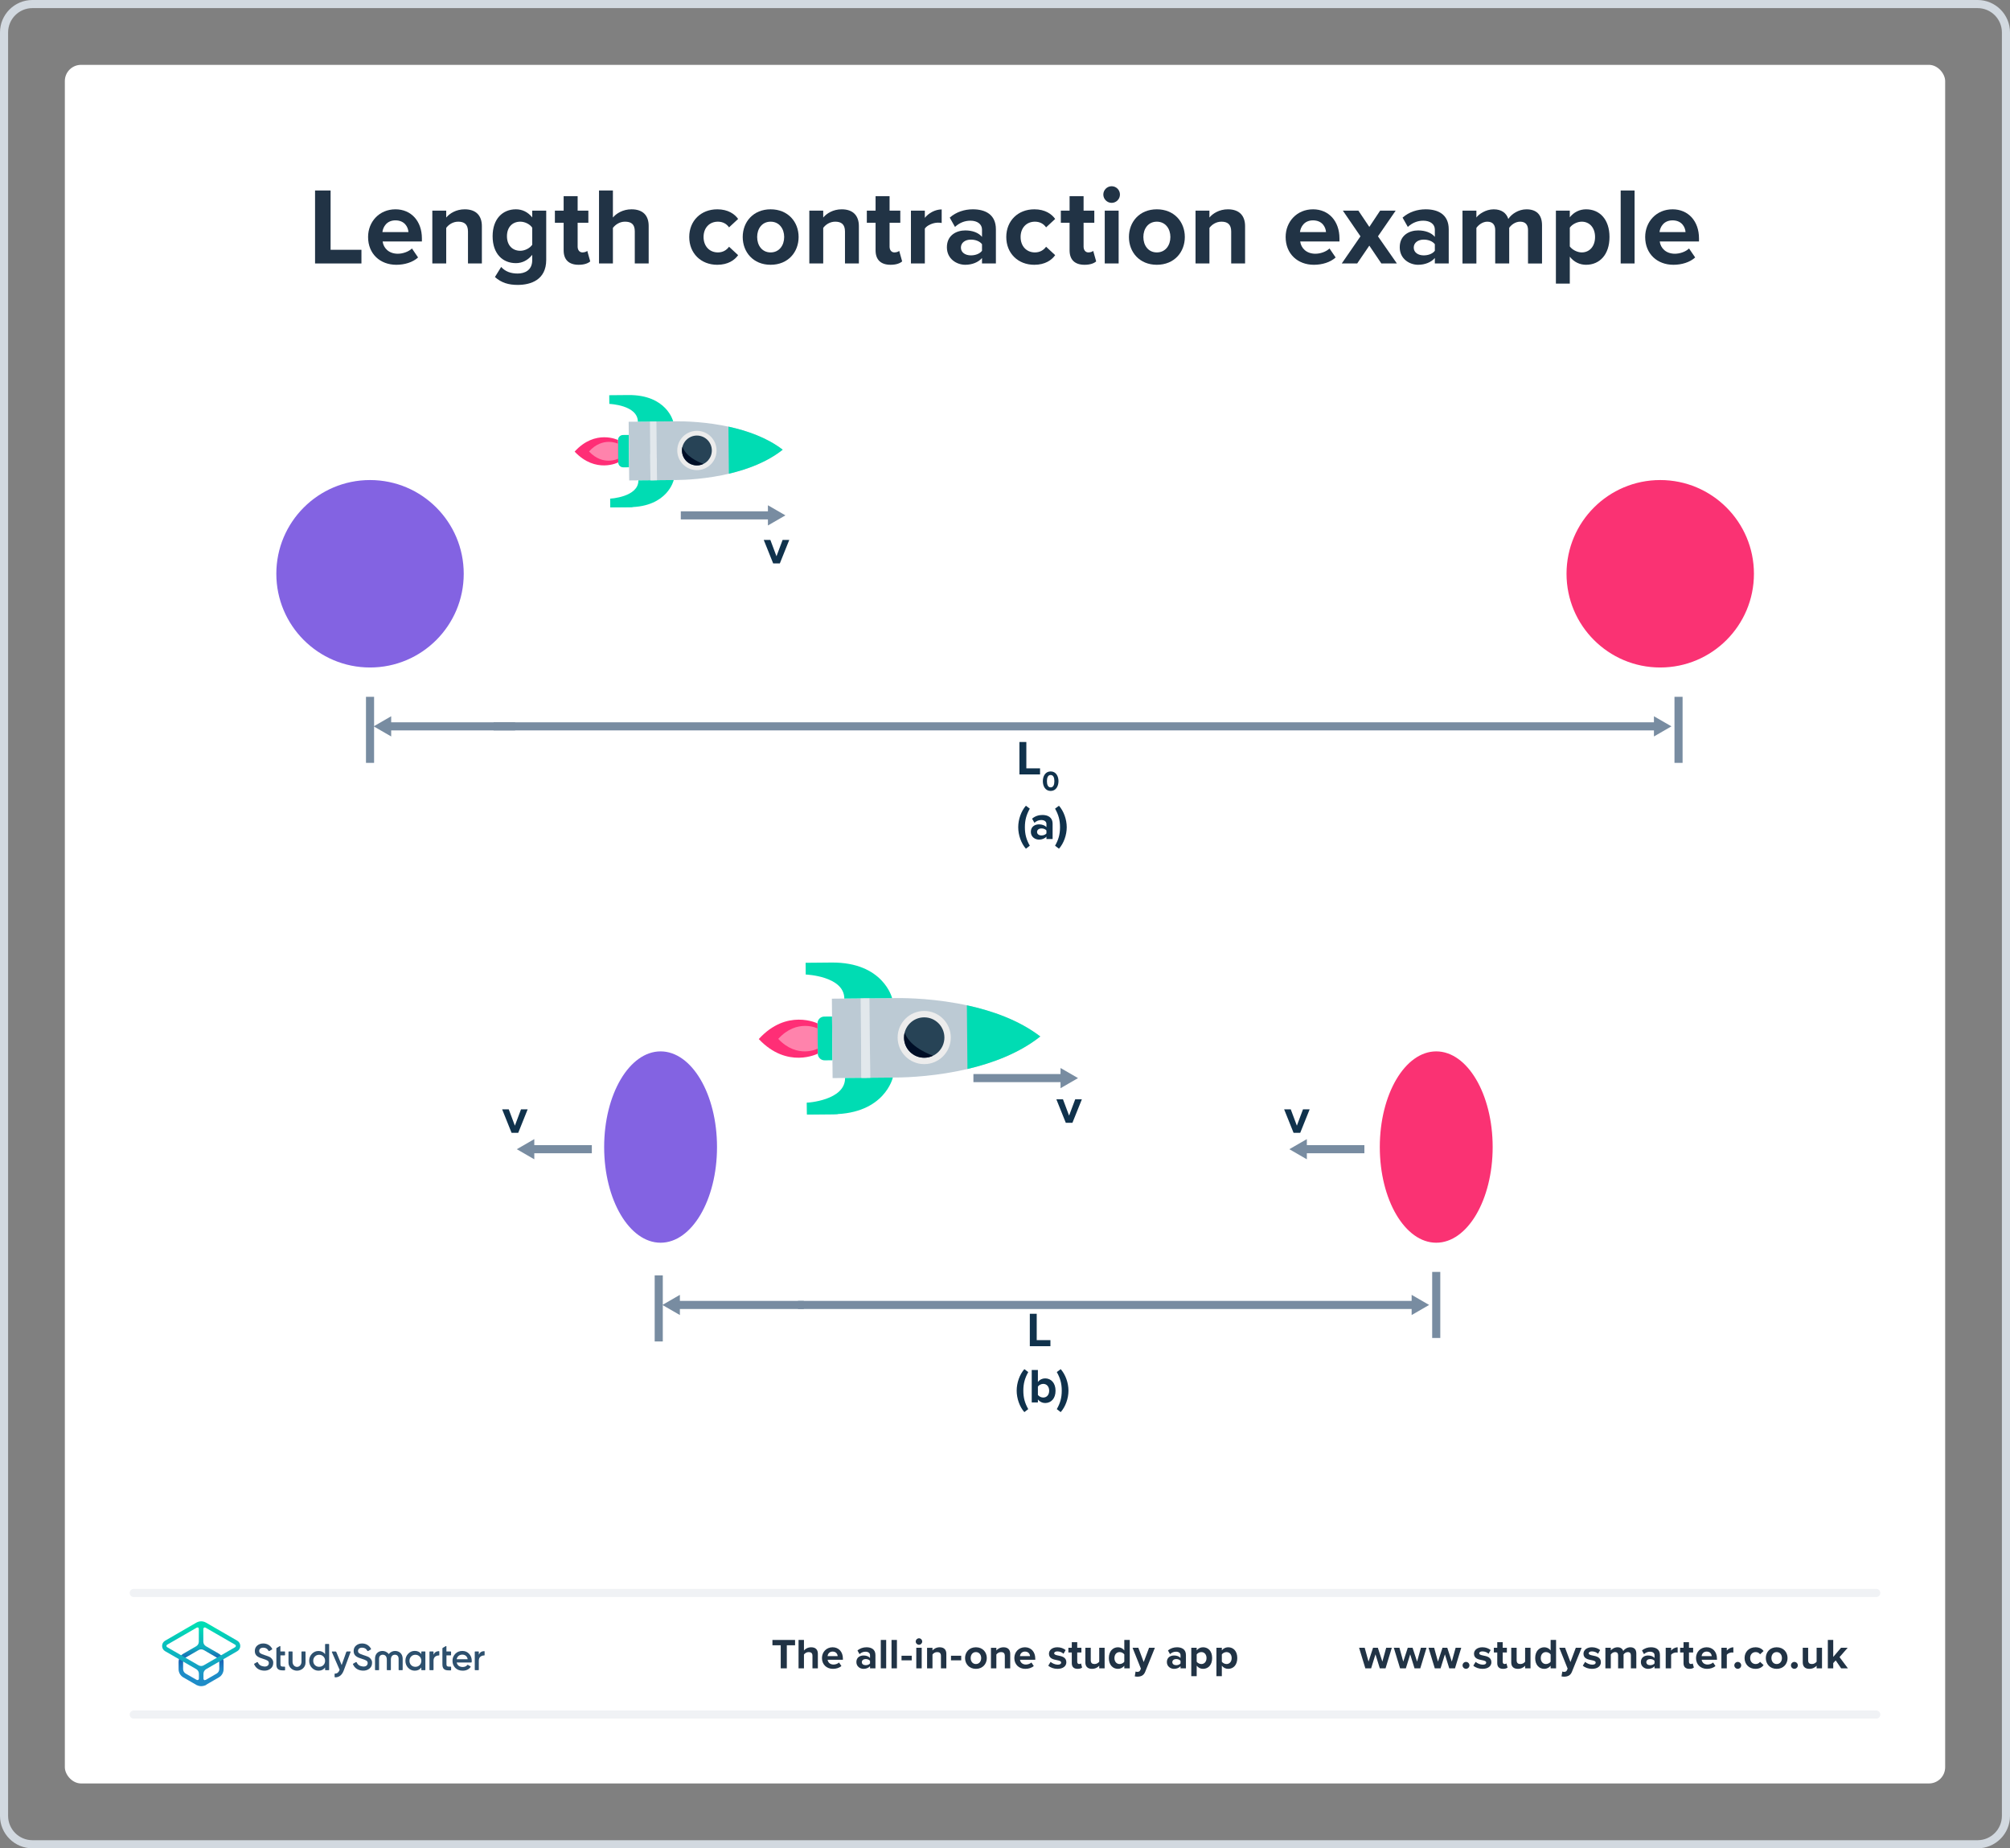 <?xml version="1.0" encoding="UTF-8"?><svg xmlns="http://www.w3.org/2000/svg" xmlns:xlink="http://www.w3.org/1999/xlink" viewBox="0 0 496 456"><rect x="0" y="0" width="496" height="456" fill="#808080" stroke="none"/><defs><style>.cls-1,.cls-2,.cls-3{fill:none;}.cls-4{fill:url(#linear-gradient);}.cls-5{fill:#fa3273;}.cls-6{fill:#00dcb3;}.cls-7{fill:#000e26;}.cls-8{fill:#e2e8ec;}.cls-9{fill:#fff;}.cls-10{fill:#ececec;}.cls-11{fill:#ff2e76;}.cls-12{fill:#ff83ac;}.cls-13{fill:#d2d9e0;}.cls-14{fill:#bccad4;}.cls-15{fill:#10324c;}.cls-16{fill:#213345;}.cls-17{fill:#2d506e;}.cls-18{fill:#788ca1;}.cls-19{fill:#8363e2;}.cls-20{fill:#274356;}.cls-2{stroke:#f0f2f5;stroke-linecap:round;}.cls-2,.cls-3{stroke-miterlimit:10;stroke-width:2px;}.cls-3{stroke:#788ca1;}.cls-21{fill:url(#linear-gradient-2);}</style><linearGradient id="linear-gradient" x1="49.625" y1="-7449.857" x2="49.625" y2="-7437.211" gradientTransform="translate(0 -7035.386) scale(1 -1)" gradientUnits="userSpaceOnUse"><stop offset="0" stop-color="#1e8cc8"/><stop offset=".153" stop-color="#1e8cc8"/><stop offset=".225" stop-color="#1d84c4"/><stop offset=".336" stop-color="#1b6ebb"/><stop offset=".4" stop-color="#195fb4"/><stop offset=".46" stop-color="#176fb6"/><stop offset=".576" stop-color="#1298bb"/><stop offset=".634" stop-color="#0fafbe"/><stop offset=".74" stop-color="#0cb7bc"/><stop offset=".903" stop-color="#05ccb8"/><stop offset="1" stop-color="#00dcb4"/></linearGradient><linearGradient id="linear-gradient-2" x1="49.647" y1="-7449.884" x2="49.647" y2="-7437.296" gradientTransform="translate(0 -7035.386) scale(1 -1)" gradientUnits="userSpaceOnUse"><stop offset="0" stop-color="#1e8cc8"/><stop offset=".624" stop-color="#0abebe"/><stop offset=".758" stop-color="#08c3bc"/><stop offset=".91" stop-color="#04d0b8"/><stop offset="1" stop-color="#00dcb4"/></linearGradient></defs><g id="Template"><rect class="cls-9" x="16" y="16" width="464" height="424" rx="4" ry="4"/><path class="cls-13" d="m488,2c3.308,0,6,2.692,6,6v440c0,3.308-2.692,6-6,6H8c-3.308,0-6-2.692-6-6V8c0-3.308,2.692-6,6-6h480m0-2H8C3.582,0,0,3.582,0,8v440c0,4.418,3.582,8,8,8h480c4.418,0,8-3.582,8-8V8c0-4.418-3.582-8-8-8h0Z"/></g><g id="Branding"><path class="cls-16" d="m340.491,411.598l-1.07-3.454-1.071,3.454h-1.428l-1.543-5.07h1.386l.944,3.412,1.113-3.412h1.187l1.112,3.412.945-3.412h1.386l-1.544,5.07h-1.417Z"/><path class="cls-16" d="m349.059,411.598l-1.07-3.454-1.071,3.454h-1.428l-1.543-5.07h1.386l.945,3.412,1.112-3.412h1.187l1.112,3.412.945-3.412h1.386l-1.543,5.07h-1.418Z"/><path class="cls-16" d="m357.625,411.598l-1.07-3.454-1.071,3.454h-1.428l-1.543-5.07h1.386l.945,3.412,1.112-3.412h1.187l1.112,3.412.945-3.412h1.386l-1.543,5.07h-1.418Z"/><path class="cls-16" d="m361.76,410.013c.462,0,.851.388.851.851,0,.461-.389.85-.851.85s-.851-.389-.851-.85c0-.463.389-.851.851-.851Z"/><path class="cls-16" d="m364.142,410.002c.367.347,1.123.693,1.753.693.578,0,.851-.2.851-.515,0-.357-.44-.483-1.019-.599-.871-.168-1.994-.378-1.994-1.585,0-.851.745-1.596,2.078-1.596.861,0,1.543.294,2.037.692l-.525.914c-.305-.326-.882-.588-1.501-.588-.483,0-.798.178-.798.472,0,.315.398.431.966.546.871.168,2.036.399,2.036,1.659,0,.935-.787,1.627-2.193,1.627-.882,0-1.732-.294-2.268-.787l.577-.935Z"/><path class="cls-16" d="m369.473,410.338v-2.646h-.84v-1.165h.84v-1.386h1.344v1.386h1.029v1.165h-1.029v2.288c0,.315.168.557.462.557.199,0,.389-.073.462-.146l.283,1.008c-.199.178-.557.325-1.112.325-.935,0-1.438-.483-1.438-1.386Z"/><path class="cls-16" d="m376.348,411.598v-.641c-.347.389-.955.767-1.785.767-1.112,0-1.638-.608-1.638-1.596v-3.601h1.333v3.076c0,.703.368.934.935.934.515,0,.924-.283,1.155-.577v-3.433h1.333v5.07h-1.333Z"/><path class="cls-16" d="m382.643,411.598v-.641c-.398.494-.955.767-1.565.767-1.28,0-2.246-.966-2.246-2.656,0-1.658.955-2.666,2.246-2.666.599,0,1.166.263,1.565.776v-2.582h1.344v7.002h-1.344Zm0-3.433c-.231-.336-.703-.577-1.154-.577-.756,0-1.281.598-1.281,1.48,0,.872.525,1.47,1.281,1.47.451,0,.924-.241,1.154-.577v-1.795Z"/><path class="cls-16" d="m385.527,412.385c.115.053.294.084.42.084.346,0,.577-.094.703-.367l.19-.431-2.059-5.144h1.428l1.323,3.527,1.323-3.527h1.438l-2.383,5.899c-.378.956-1.05,1.208-1.921,1.228-.157,0-.493-.031-.661-.073l.199-1.197Z"/><path class="cls-16" d="m391.16,410.002c.367.347,1.123.693,1.753.693.577,0,.851-.2.851-.515,0-.357-.441-.483-1.019-.599-.871-.168-1.994-.378-1.994-1.585,0-.851.745-1.596,2.078-1.596.861,0,1.544.294,2.037.692l-.525.914c-.304-.326-.882-.588-1.501-.588-.482,0-.798.178-.798.472,0,.315.399.431.966.546.871.168,2.037.399,2.037,1.659,0,.935-.788,1.627-2.194,1.627-.882,0-1.732-.294-2.268-.787l.577-.935Z"/><path class="cls-16" d="m402.445,411.598v-3.202c0-.472-.209-.808-.756-.808-.472,0-.86.315-1.049.588v3.422h-1.344v-3.202c0-.472-.211-.808-.756-.808-.463,0-.851.315-1.051.598v3.412h-1.333v-5.07h1.333v.661c.211-.305.883-.787,1.659-.787.745,0,1.218.347,1.407.924.293-.462.965-.924,1.742-.924.935,0,1.49.493,1.49,1.532v3.664h-1.344Z"/><path class="cls-16" d="m408.281,411.598v-.525c-.347.41-.945.651-1.606.651-.809,0-1.764-.546-1.764-1.68,0-1.187.955-1.616,1.764-1.616.672,0,1.27.209,1.606.619v-.703c0-.515-.441-.851-1.113-.851-.546,0-1.05.199-1.48.599l-.504-.893c.62-.546,1.418-.798,2.216-.798,1.154,0,2.215.462,2.215,1.921v3.275h-1.333Zm0-1.848c-.221-.294-.641-.441-1.071-.441-.524,0-.955.284-.955.767,0,.473.431.745.955.745.431,0,.851-.146,1.071-.44v-.63Z"/><path class="cls-16" d="m411.04,411.598v-5.07h1.333v.692c.357-.451.987-.808,1.617-.808v1.301c-.095-.021-.221-.031-.367-.031-.441,0-1.029.242-1.25.567v3.349h-1.333Z"/><path class="cls-16" d="m415.438,410.338v-2.646h-.84v-1.165h.84v-1.386h1.344v1.386h1.028v1.165h-1.028v2.288c0,.315.168.557.462.557.199,0,.389-.073.462-.146l.283,1.008c-.199.178-.556.325-1.112.325-.935,0-1.438-.483-1.438-1.386Z"/><path class="cls-16" d="m421.143,406.401c1.512,0,2.541,1.134,2.541,2.792v.294h-3.769c.084.641.599,1.176,1.459,1.176.473,0,1.028-.189,1.355-.504l.588.861c-.515.472-1.302.703-2.09.703-1.543,0-2.708-1.039-2.708-2.667,0-1.469,1.081-2.655,2.624-2.655Zm-1.249,2.184h2.499c-.031-.483-.367-1.124-1.25-1.124-.829,0-1.185.62-1.249,1.124Z"/><path class="cls-16" d="m424.784,411.598v-5.07h1.333v.692c.357-.451.987-.808,1.617-.808v1.301c-.095-.021-.221-.031-.367-.031-.441,0-1.029.242-1.25.567v3.349h-1.333Z"/><path class="cls-16" d="m428.821,410.013c.462,0,.851.388.851.851,0,.461-.389.85-.851.85s-.851-.389-.851-.85c0-.463.389-.851.851-.851Z"/><path class="cls-16" d="m433.19,406.401c1.039,0,1.669.451,2.005.924l-.871.808c-.241-.346-.609-.545-1.07-.545-.809,0-1.376.588-1.376,1.469,0,.883.567,1.48,1.376,1.48.461,0,.829-.21,1.07-.546l.871.809c-.336.473-.966.924-2.005.924-1.565,0-2.688-1.103-2.688-2.667,0-1.553,1.123-2.655,2.688-2.655Z"/><path class="cls-16" d="m435.743,409.057c0-1.438,1.008-2.655,2.677-2.655,1.68,0,2.688,1.218,2.688,2.655,0,1.449-1.008,2.667-2.688,2.667-1.669,0-2.677-1.218-2.677-2.667Zm3.978,0c0-.787-.472-1.469-1.302-1.469-.829,0-1.291.682-1.291,1.469,0,.799.462,1.48,1.291,1.48.83,0,1.302-.682,1.302-1.48Z"/><path class="cls-16" d="m442.794,410.013c.462,0,.851.388.851.851,0,.461-.389.85-.851.85s-.851-.389-.851-.85c0-.463.389-.851.851-.851Z"/><path class="cls-16" d="m448.28,411.598v-.641c-.347.389-.956.767-1.785.767-1.112,0-1.638-.608-1.638-1.596v-3.601h1.334v3.076c0,.703.367.934.934.934.515,0,.924-.283,1.155-.577v-3.433h1.333v5.07h-1.333Z"/><path class="cls-16" d="m454.333,411.598l-1.344-1.953-.608.651v1.302h-1.334v-7.002h1.334v4.189l1.921-2.257h1.638l-2.006,2.299,2.068,2.772h-1.669Z"/><line class="cls-2" x1="33" y1="423" x2="463" y2="423"/><line class="cls-2" x1="33" y1="393" x2="463" y2="393"/><path class="cls-16" d="m192.657,411.598v-5.689h-2.047v-1.312h5.585v1.312h-2.037v5.689h-1.501Z"/><path class="cls-16" d="m200.488,411.598v-3.086c0-.704-.368-.924-.945-.924-.515,0-.924.293-1.154.598v3.412h-1.334v-7.002h1.334v2.593c.325-.389.955-.787,1.784-.787,1.112,0,1.648.608,1.648,1.596v3.601h-1.333Z"/><path class="cls-16" d="m205.459,406.401c1.512,0,2.54,1.134,2.54,2.792v.294h-3.769c.084.641.598,1.176,1.459,1.176.473,0,1.029-.189,1.355-.504l.588.861c-.515.472-1.302.703-2.089.703-1.544,0-2.709-1.039-2.709-2.667,0-1.469,1.081-2.655,2.625-2.655Zm-1.25,2.184h2.499c-.032-.483-.368-1.124-1.249-1.124-.83,0-1.187.62-1.25,1.124Z"/><path class="cls-16" d="m214.694,411.598v-.525c-.347.41-.945.651-1.606.651-.809,0-1.764-.546-1.764-1.68,0-1.187.955-1.616,1.764-1.616.672,0,1.27.209,1.606.619v-.703c0-.515-.441-.851-1.113-.851-.546,0-1.05.199-1.48.599l-.504-.893c.619-.546,1.417-.798,2.215-.798,1.154,0,2.215.462,2.215,1.921v3.275h-1.333Zm0-1.848c-.221-.294-.641-.441-1.071-.441-.524,0-.955.284-.955.767,0,.473.431.745.955.745.431,0,.851-.146,1.071-.44v-.63Z"/><path class="cls-16" d="m217.349,411.598v-7.002h1.333v7.002h-1.333Z"/><path class="cls-16" d="m219.998,411.598v-7.002h1.334v7.002h-1.334Z"/><path class="cls-16" d="m222.467,409.624v-1.134h2.519v1.134h-2.519Z"/><path class="cls-16" d="m225.973,404.984c0-.441.368-.799.799-.799.44,0,.797.357.797.799,0,.44-.356.797-.797.797-.431,0-.799-.356-.799-.797Zm.137,6.613v-5.07h1.334v5.07h-1.334Z"/><path class="cls-16" d="m232.193,411.598v-3.065c0-.703-.367-.944-.935-.944-.524,0-.935.293-1.155.598v3.412h-1.333v-5.07h1.333v.661c.326-.389.945-.787,1.774-.787,1.113,0,1.648.63,1.648,1.616v3.58h-1.333Z"/><path class="cls-16" d="m234.674,409.624v-1.134h2.519v1.134h-2.519Z"/><path class="cls-16" d="m238.144,409.057c0-1.438,1.008-2.655,2.677-2.655,1.68,0,2.688,1.218,2.688,2.655,0,1.449-1.008,2.667-2.688,2.667-1.669,0-2.677-1.218-2.677-2.667Zm3.978,0c0-.787-.473-1.469-1.302-1.469s-1.291.682-1.291,1.469c0,.799.462,1.48,1.291,1.48s1.302-.682,1.302-1.48Z"/><path class="cls-16" d="m247.956,411.598v-3.065c0-.703-.368-.944-.935-.944-.525,0-.935.293-1.154.598v3.412h-1.334v-5.07h1.334v.661c.325-.389.944-.787,1.773-.787,1.113,0,1.648.63,1.648,1.616v3.58h-1.333Z"/><path class="cls-16" d="m252.928,406.401c1.512,0,2.54,1.134,2.54,2.792v.294h-3.769c.084.641.598,1.176,1.459,1.176.473,0,1.029-.189,1.355-.504l.588.861c-.515.472-1.302.703-2.089.703-1.544,0-2.709-1.039-2.709-2.667,0-1.469,1.081-2.655,2.625-2.655Zm-1.25,2.184h2.499c-.032-.483-.368-1.124-1.249-1.124-.83,0-1.187.62-1.25,1.124Z"/><path class="cls-16" d="m259.255,410.002c.367.347,1.123.693,1.753.693.578,0,.851-.2.851-.515,0-.357-.44-.483-1.019-.599-.871-.168-1.994-.378-1.994-1.585,0-.851.745-1.596,2.078-1.596.861,0,1.543.294,2.037.692l-.525.914c-.305-.326-.882-.588-1.501-.588-.483,0-.798.178-.798.472,0,.315.398.431.966.546.871.168,2.036.399,2.036,1.659,0,.935-.787,1.627-2.193,1.627-.882,0-1.732-.294-2.268-.787l.577-.935Z"/><path class="cls-16" d="m264.481,410.338v-2.646h-.84v-1.165h.84v-1.386h1.344v1.386h1.028v1.165h-1.028v2.288c0,.315.168.557.462.557.199,0,.389-.073.462-.146l.283,1.008c-.199.178-.556.325-1.112.325-.935,0-1.438-.483-1.438-1.386Z"/><path class="cls-16" d="m271.252,411.598v-.641c-.347.389-.955.767-1.785.767-1.112,0-1.638-.608-1.638-1.596v-3.601h1.333v3.076c0,.703.368.934.935.934.515,0,.924-.283,1.155-.577v-3.433h1.333v5.07h-1.333Z"/><path class="cls-16" d="m277.44,411.598v-.641c-.398.494-.955.767-1.563.767-1.281,0-2.247-.966-2.247-2.656,0-1.658.955-2.666,2.247-2.666.598,0,1.165.263,1.563.776v-2.582h1.344v7.002h-1.344Zm0-3.433c-.231-.336-.703-.577-1.154-.577-.756,0-1.281.598-1.281,1.48,0,.872.525,1.47,1.281,1.47.451,0,.924-.241,1.154-.577v-1.795Z"/><path class="cls-16" d="m280.222,412.385c.115.053.294.084.42.084.347,0,.577-.094.703-.367l.189-.431-2.057-5.144h1.428l1.322,3.527,1.322-3.527h1.438l-2.383,5.899c-.378.956-1.05,1.208-1.921,1.228-.158,0-.494-.031-.662-.073l.2-1.197Z"/><path class="cls-16" d="m291.315,411.598v-.525c-.347.41-.945.651-1.606.651-.809,0-1.764-.546-1.764-1.68,0-1.187.955-1.616,1.764-1.616.672,0,1.27.209,1.606.619v-.703c0-.515-.441-.851-1.113-.851-.546,0-1.05.199-1.48.599l-.504-.893c.619-.546,1.417-.798,2.215-.798,1.154,0,2.215.462,2.215,1.921v3.275h-1.333Zm0-1.848c-.221-.294-.641-.441-1.071-.441-.524,0-.955.284-.955.767,0,.473.431.745.955.745.431,0,.851-.146,1.071-.44v-.63Z"/><path class="cls-16" d="m295.303,413.529h-1.334v-7.002h1.334v.641c.388-.494.944-.767,1.563-.767,1.302,0,2.247.966,2.247,2.655,0,1.69-.945,2.667-2.247,2.667-.599,0-1.154-.252-1.563-.776v2.582Zm1.144-5.941c-.431,0-.924.252-1.144.577v1.795c.22.315.713.577,1.144.577.767,0,1.281-.598,1.281-1.48,0-.871-.515-1.469-1.281-1.469Z"/><path class="cls-16" d="m301.508,413.529h-1.334v-7.002h1.334v.641c.388-.494.944-.767,1.563-.767,1.302,0,2.247.966,2.247,2.655,0,1.69-.945,2.667-2.247,2.667-.599,0-1.154-.252-1.563-.776v2.582Zm1.144-5.941c-.431,0-.924.252-1.144.577v1.795c.22.315.713.577,1.144.577.767,0,1.281-.598,1.281-1.48,0-.871-.515-1.469-1.281-1.469Z"/><rect class="cls-1" x="16" y="352" width="464" height="88"/><path class="cls-17" d="m62.758,410.457l.675-.394c.068-.045.169-.011.202.068.27.63.765.922,1.507,1.012.81.09,1.203-.337,1.203-.855,0-.27-.112-.461-.326-.596-.214-.135-.596-.292-1.147-.461-.618-.18-.922-.304-1.361-.596-.416-.292-.63-.72-.63-1.304,0-.573.202-1.023.607-1.361.405-.337.899-.506,1.473-.506.99,0,1.765.495,2.204,1.304.034.068.011.146-.056.18l-.652.382c-.068.034-.157.011-.191-.056-.27-.517-.708-.776-1.293-.776-.618,0-1.012.315-1.012.81,0,.483.315.697,1.304,1.012.247.079.427.135.54.18.124.034.281.101.483.18.214.079.371.18.472.259.337.27.708.708.663,1.327,0,.585-.214,1.057-.641,1.394-.416.337-.967.54-1.653.506-1.203-.056-2.001-.63-2.406-1.552-.056-.045-.022-.124.034-.157Z"/><path class="cls-17" d="m80.332,405.588h.776c.068,0,.112.045.112.112v6.24c0,.068-.045.112-.112.112h-.776c-.068,0-.112-.045-.112-.112v-.551c-.382.528-.911.787-1.619.787-.641,0-1.169-.236-1.63-.697-.45-.472-.675-1.057-.675-1.732,0-.686.225-1.259.675-1.732s.99-.697,1.63-.697c.697,0,1.237.259,1.619.776v-2.395c0-.068.056-.112.112-.112Zm-1.574,5.633c.416,0,.765-.135,1.046-.416s.416-.641.416-1.068-.135-.776-.416-1.057-.63-.427-1.046-.427-.765.135-1.046.427c-.281.281-.416.63-.416,1.057s.135.776.416,1.068c.281.281.63.416,1.046.416Z"/><path class="cls-17" d="m85.65,407.432h.787c.068,0,.101.068.079.124l-1.687,4.554c-.427,1.147-1.136,1.72-2.125,1.709-.068,0-.135-.068-.135-.135v-.686c0-.056.045-.112.112-.112.562,0,.888-.304,1.124-.911l-.596-1.372-1.315-3.036c-.022-.056.022-.124.079-.124h.821c.079,0,.157.045.191.124l1.327,3.227,1.136-3.216c.034-.09.112-.146.202-.146Z"/><path class="cls-17" d="m73.293,412.177c-1.068,0-2.103-.787-2.103-1.979v-2.654c0-.068.045-.112.112-.112h.776c.068,0,.112.045.112.112v2.44c0,.697.472,1.259,1.102,1.259s1.102-.562,1.102-1.259v-2.44c0-.068.045-.112.112-.112h.776c.068,0,.112.045.112.112v2.654c0,1.181-1.034,1.979-2.103,1.979Z"/><path class="cls-17" d="m70.336,408.287v-.742c0-.068-.045-.112-.112-.112h-1.034v-1.248c0-.068-.079-.112-.135-.079l-.776.45c-.056.034-.079.09-.079.146v3.913c0,1.034.439,1.484,1.529,1.484h.506c.068,0,.112-.045.112-.112v-.697c0-.068-.045-.112-.112-.112h-.349c-.461,0-.686-.101-.686-.562v-2.215h1.034c.045,0,.101-.056.101-.112Z"/><path class="cls-17" d="m87.145,410.457l.675-.394c.068-.045.169-.011.202.068.27.63.765.922,1.507,1.012.81.09,1.203-.337,1.203-.855,0-.27-.112-.461-.326-.596-.214-.135-.596-.292-1.147-.461-.618-.18-.922-.304-1.361-.596-.416-.292-.63-.72-.63-1.304,0-.573.202-1.023.607-1.361s.899-.506,1.473-.506c.99,0,1.765.495,2.204,1.304.034.068.011.146-.056.18l-.652.382c-.068.034-.157.011-.191-.056-.27-.517-.708-.776-1.293-.776-.618,0-1.012.315-1.012.81,0,.483.315.697,1.304,1.012.247.079.427.135.54.18.124.034.281.101.483.18.214.079.371.18.472.259.337.27.708.708.663,1.327,0,.585-.214,1.057-.641,1.394-.416.337-.967.54-1.653.506-1.203-.056-2.001-.63-2.406-1.552-.045-.045-.022-.124.034-.157Z"/><path class="cls-17" d="m111.308,408.287v-.742c0-.068-.045-.112-.112-.112h-1.034v-1.248c0-.068-.079-.112-.135-.079l-.776.45c-.056.034-.079.09-.079.146v3.913c0,1.034.439,1.484,1.529,1.484h.506c.068,0,.112-.045.112-.112v-.697c0-.068-.045-.112-.112-.112h-.349c-.461,0-.686-.101-.686-.562v-2.215h1.034c.045,0,.101-.056.101-.112Z"/><path class="cls-17" d="m97.501,407.308c-.551,0-1.124.214-1.563.776-.439-.562-1.012-.776-1.563-.776-1.057,0-1.833.731-1.833,1.878v2.755c0,.068.045.112.112.112h.776c.068,0,.112-.045.112-.112v-2.687c0-.641.337-1.012.899-1.012.618,0,1.012.405,1.012,1.226v2.474c0,.068.045.112.112.112h.776c.068,0,.112-.045.112-.112v-2.474c0-.81.394-1.226,1.012-1.226.551,0,.899.371.899,1.012v2.687c0,.068.045.112.112.112h.776c.068,0,.112-.045.112-.112v-2.755c-.022-1.147-.798-1.878-1.867-1.878Z"/><path class="cls-17" d="m104.079,407.432h.776c.068,0,.112.045.112.112v4.396c0,.068-.045.112-.112.112h-.776c-.068,0-.112-.045-.112-.112v-.551c-.382.528-.911.787-1.619.787-.641,0-1.169-.236-1.63-.708-.45-.472-.675-1.057-.675-1.732,0-.686.225-1.259.675-1.732.45-.472.99-.708,1.63-.708.708,0,1.237.259,1.619.776v-.54c0-.045.056-.101.112-.101Zm-1.574,3.789c.416,0,.765-.135,1.046-.416s.416-.641.416-1.068-.135-.776-.416-1.057-.63-.427-1.046-.427-.765.135-1.046.427c-.281.281-.416.63-.416,1.057s.135.776.416,1.068c.281.281.63.416,1.046.416Z"/><path class="cls-17" d="m106.991,408.208c.236-.54.675-.832,1.304-.855.068,0,.112.045.112.112v.843c0,.068-.045.112-.112.112-.337,0-.63.09-.888.281-.281.202-.427.551-.427,1.012v2.226c0,.068-.045.112-.112.112h-.776c-.068,0-.112-.045-.112-.112v-4.396c0-.068.045-.112.112-.112h.776c.068,0,.112.045.112.112v.663h.011Z"/><path class="cls-17" d="m118.167,408.208c.236-.54.675-.832,1.304-.855.068,0,.112.045.112.112v.843c0,.068-.045.112-.112.112-.337,0-.63.09-.888.281-.281.202-.427.551-.427,1.012v2.226c0,.068-.045.112-.112.112h-.776c-.068,0-.112-.045-.112-.112v-4.396c0-.068.045-.112.112-.112h.776c.068,0,.112.045.112.112v.663h.011Z"/><path class="cls-17" d="m112.703,410.176c.146.708.708,1.091,1.484,1.091.495,0,.866-.169,1.136-.495.034-.045.101-.056.146-.034l.63.371c.056.034.079.112.034.157-.45.607-1.102.911-1.956.911-.753,0-1.361-.236-1.821-.686-.461-.461-.697-1.046-.697-1.743s.236-1.271.686-1.732c.45-.472,1.046-.708,1.754-.708.675,0,1.226.236,1.664.708.439.472.652,1.057.652,1.732,0,.079-.011.191-.022.315-.011.056-.056.101-.112.101h-3.575v.011Zm2.71-.821c-.135-.753-.663-1.136-1.327-1.136-.742,0-1.259.439-1.394,1.136h2.721Z"/><path class="cls-4" d="m50.209,415.112l.517-.641,2.732-1.574c.405-.236.652-.663.652-1.136v-1.709c0-.112-.011-.236-.045-.349l-.337-.573c-.079-.079-.18-.157-.281-.214l-3.148-1.821c-.202-.112-.427-.18-.652-.18s-.461.056-.652.18l-3.148,1.821c-.101.056-.191.135-.281.214l-.337.573c-.034.112-.045.225-.045.349v1.709c0,.472.247.899.652,1.136l2.732,1.574.461.708-.54.528-3.238-1.867c-.731-.416-1.181-1.203-1.181-2.046v-1.765c0-.281.056-.562.146-.832v-.011l.371-.652.011-.011c.18-.225.394-.405.641-.54l3.171-1.833c.405-.236.652-.663.652-1.136v-3.182l.528-.618.585.618v3.171c0,.472.247.899.652,1.136l3.171,1.833c.247.146.461.326.641.54l.011.011.371.652.011.022c.101.27.146.551.146.832v1.765c0,.843-.45,1.63-1.181,2.046l-3.238,1.867-.551-.596Z"/><path class="cls-21" d="m49.647,416c-.416,0-.821-.112-1.181-.315l-.034-.022.045-1.259.079.045c.056.034.112.045.18.045.169,0,.349-.135.349-.349v-1.214c0-.472-.247-.899-.652-1.136l-7.691-4.43c-.461-.27-.742-.753-.742-1.293s.281-1.023.742-1.293l7.724-4.464c.36-.202.765-.315,1.181-.315s.821.112,1.181.315l7.724,4.464c.461.27.742.753.742,1.293s-.281,1.023-.742,1.293l-7.691,4.441c-.405.236-.652.663-.652,1.136v1.214c0,.101.034.191.101.259.068.068.157.101.247.101.056,0,.124-.011.18-.045l.079-.045.045,1.259-.034.022c-.36.18-.765.292-1.181.292Zm-.911-14.493c-.056,0-.124.011-.18.045l-7.309,4.216c-.112.068-.18.18-.18.304s.068.236.18.304l7.736,4.464c.202.112.427.18.652.18s.461-.056.652-.18l7.736-4.464c.112-.068.18-.18.18-.304s-.068-.236-.18-.304l-7.309-4.216c-.056-.034-.112-.045-.18-.045-.169,0-.349.135-.349.349v.056h-1.113v-.056c.022-.214-.169-.349-.337-.349Z"/></g><g id="Heading"><path class="cls-16" d="m77.746,65v-18.004h3.833v14.63h7.612v3.374h-11.445Z"/><path class="cls-16" d="m97.579,51.639c3.887,0,6.532,2.915,6.532,7.18v.756h-9.69c.216,1.647,1.539,3.023,3.752,3.023,1.214,0,2.645-.486,3.482-1.296l1.512,2.214c-1.323,1.215-3.347,1.809-5.372,1.809-3.968,0-6.964-2.672-6.964-6.856,0-3.778,2.78-6.829,6.748-6.829Zm-3.212,5.614h6.424c-.081-1.241-.945-2.888-3.212-2.888-2.132,0-3.05,1.592-3.212,2.888Z"/><path class="cls-16" d="m115.482,65v-7.882c0-1.809-.944-2.429-2.402-2.429-1.35,0-2.402.755-2.969,1.538v8.773h-3.428v-13.037h3.428v1.7c.837-.999,2.43-2.024,4.562-2.024,2.861,0,4.238,1.619,4.238,4.156v9.205h-3.428Z"/><path class="cls-16" d="m123.668,65.863c1.053,1.161,2.429,1.62,4.076,1.62s3.59-.73,3.59-3.293v-1.323c-1.026,1.296-2.43,2.052-4.022,2.052-3.266,0-5.75-2.294-5.75-6.64,0-4.266,2.457-6.641,5.75-6.641,1.565,0,2.969.675,4.022,1.998v-1.674h3.455v12.146c0,4.967-3.833,6.182-7.045,6.182-2.24,0-3.995-.514-5.614-1.943l1.539-2.484Zm7.666-9.69c-.567-.864-1.809-1.484-2.942-1.484-1.943,0-3.293,1.35-3.293,3.59s1.35,3.59,3.293,3.59c1.134,0,2.376-.648,2.942-1.484v-4.211Z"/><path class="cls-16" d="m139.088,61.761v-6.802h-2.16v-2.996h2.16v-3.563h3.455v3.563h2.645v2.996h-2.645v5.885c0,.809.432,1.43,1.188,1.43.513,0,.999-.189,1.188-.377l.729,2.591c-.513.458-1.431.837-2.861.837-2.402,0-3.698-1.242-3.698-3.563Z"/><path class="cls-16" d="m156.643,65v-7.936c0-1.809-.945-2.375-2.43-2.375-1.322,0-2.375.755-2.969,1.538v8.773h-3.428v-18.004h3.428v6.667c.837-.999,2.457-2.024,4.589-2.024,2.861,0,4.238,1.565,4.238,4.104v9.258h-3.428Z"/><path class="cls-16" d="m176.99,51.639c2.672,0,4.292,1.16,5.156,2.375l-2.241,2.078c-.621-.891-1.565-1.402-2.753-1.402-2.079,0-3.536,1.511-3.536,3.778s1.458,3.806,3.536,3.806c1.188,0,2.132-.539,2.753-1.403l2.241,2.079c-.864,1.214-2.483,2.375-5.156,2.375-4.022,0-6.91-2.834-6.91-6.856,0-3.995,2.888-6.829,6.91-6.829Z"/><path class="cls-16" d="m183.278,58.468c0-3.698,2.591-6.829,6.883-6.829,4.319,0,6.91,3.131,6.91,6.829,0,3.726-2.591,6.856-6.91,6.856-4.292,0-6.883-3.131-6.883-6.856Zm10.23,0c0-2.024-1.215-3.778-3.347-3.778s-3.32,1.754-3.32,3.778c0,2.052,1.188,3.806,3.32,3.806s3.347-1.754,3.347-3.806Z"/><path class="cls-16" d="m208.513,65v-7.882c0-1.809-.944-2.429-2.402-2.429-1.35,0-2.402.755-2.969,1.538v8.773h-3.428v-13.037h3.428v1.7c.837-.999,2.429-2.024,4.562-2.024,2.861,0,4.238,1.619,4.238,4.156v9.205h-3.429Z"/><path class="cls-16" d="m216.062,61.761v-6.802h-2.159v-2.996h2.159v-3.563h3.455v3.563h2.646v2.996h-2.646v5.885c0,.809.433,1.43,1.188,1.43.513,0,.998-.189,1.188-.377l.729,2.591c-.513.458-1.431.837-2.861.837-2.402,0-3.698-1.242-3.698-3.563Z"/><path class="cls-16" d="m224.789,65v-13.037h3.429v1.781c.918-1.16,2.537-2.078,4.156-2.078v3.347c-.242-.054-.566-.081-.944-.081-1.134,0-2.646.621-3.212,1.457v8.611h-3.429Z"/><path class="cls-16" d="m242.326,65v-1.35c-.891,1.053-2.43,1.674-4.13,1.674-2.078,0-4.535-1.404-4.535-4.319,0-3.05,2.457-4.157,4.535-4.157,1.728,0,3.267.541,4.13,1.594v-1.809c0-1.323-1.134-2.188-2.861-2.188-1.403,0-2.699.514-3.806,1.539l-1.296-2.295c1.593-1.402,3.644-2.051,5.695-2.051,2.97,0,5.696,1.188,5.696,4.939v8.422h-3.429Zm0-4.751c-.566-.755-1.647-1.134-2.753-1.134-1.35,0-2.457.729-2.457,1.971,0,1.215,1.107,1.916,2.457,1.916,1.106,0,2.187-.377,2.753-1.133v-1.62Z"/><path class="cls-16" d="m255.225,51.639c2.672,0,4.291,1.16,5.155,2.375l-2.24,2.078c-.621-.891-1.565-1.402-2.754-1.402-2.078,0-3.536,1.511-3.536,3.778s1.458,3.806,3.536,3.806c1.188,0,2.133-.539,2.754-1.403l2.24,2.079c-.864,1.214-2.483,2.375-5.155,2.375-4.022,0-6.91-2.834-6.91-6.856,0-3.995,2.888-6.829,6.91-6.829Z"/><path class="cls-16" d="m263.937,61.761v-6.802h-2.159v-2.996h2.159v-3.563h3.455v3.563h2.646v2.996h-2.646v5.885c0,.809.433,1.43,1.188,1.43.513,0,.998-.189,1.188-.377l.729,2.591c-.513.458-1.431.837-2.861.837-2.402,0-3.698-1.242-3.698-3.563Z"/><path class="cls-16" d="m272.262,47.994c0-1.133.944-2.051,2.052-2.051,1.134,0,2.051.918,2.051,2.051,0,1.135-.917,2.052-2.051,2.052-1.107,0-2.052-.917-2.052-2.052Zm.351,17.006v-13.037h3.429v13.037h-3.429Z"/><path class="cls-16" d="m278.582,58.468c0-3.698,2.591-6.829,6.883-6.829,4.318,0,6.91,3.131,6.91,6.829,0,3.726-2.592,6.856-6.91,6.856-4.292,0-6.883-3.131-6.883-6.856Zm10.229,0c0-2.024-1.215-3.778-3.347-3.778s-3.32,1.754-3.32,3.778c0,2.052,1.188,3.806,3.32,3.806s3.347-1.754,3.347-3.806Z"/><path class="cls-16" d="m303.816,65v-7.882c0-1.809-.944-2.429-2.402-2.429-1.35,0-2.402.755-2.969,1.538v8.773h-3.429v-13.037h3.429v1.7c.837-.999,2.429-2.024,4.561-2.024,2.861,0,4.238,1.619,4.238,4.156v9.205h-3.429Z"/><path class="cls-16" d="m324.002,51.639c3.887,0,6.532,2.915,6.532,7.18v.756h-9.69c.216,1.647,1.538,3.023,3.752,3.023,1.215,0,2.646-.486,3.481-1.296l1.512,2.214c-1.322,1.215-3.347,1.809-5.371,1.809-3.968,0-6.965-2.672-6.965-6.856,0-3.778,2.78-6.829,6.749-6.829Zm-3.213,5.614h6.425c-.081-1.241-.945-2.888-3.212-2.888-2.133,0-3.051,1.592-3.213,2.888Z"/><path class="cls-16" d="m340.872,65l-2.97-4.4-2.996,4.4h-3.806l4.616-6.694-4.347-6.343h3.833l2.699,4.021,2.673-4.021h3.833l-4.373,6.343,4.67,6.694h-3.833Z"/><path class="cls-16" d="m354.071,65v-1.35c-.891,1.053-2.43,1.674-4.13,1.674-2.078,0-4.534-1.404-4.534-4.319,0-3.05,2.456-4.157,4.534-4.157,1.728,0,3.267.541,4.13,1.594v-1.809c0-1.323-1.134-2.188-2.861-2.188-1.403,0-2.699.514-3.806,1.539l-1.296-2.295c1.593-1.402,3.644-2.051,5.695-2.051,2.97,0,5.695,1.188,5.695,4.939v8.422h-3.428Zm0-4.751c-.566-.755-1.647-1.134-2.753-1.134-1.35,0-2.456.729-2.456,1.971,0,1.215,1.106,1.916,2.456,1.916,1.106,0,2.187-.377,2.753-1.133v-1.62Z"/><path class="cls-16" d="m377.063,65v-8.232c0-1.215-.54-2.078-1.943-2.078-1.215,0-2.214.809-2.699,1.511v8.8h-3.455v-8.232c0-1.215-.54-2.078-1.943-2.078-1.188,0-2.187.809-2.699,1.538v8.773h-3.429v-13.037h3.429v1.7c.54-.782,2.268-2.024,4.265-2.024,1.916,0,3.131.891,3.617,2.375.756-1.188,2.483-2.375,4.481-2.375,2.402,0,3.833,1.269,3.833,3.941v9.42h-3.455Z"/><path class="cls-16" d="m387.372,69.967h-3.429v-18.004h3.429v1.647c.998-1.27,2.429-1.971,4.021-1.971,3.348,0,5.776,2.483,5.776,6.829s-2.429,6.856-5.776,6.856c-1.538,0-2.969-.648-4.021-1.998v6.641Zm2.942-15.277c-1.107,0-2.376.646-2.942,1.484v4.615c.566.81,1.835,1.484,2.942,1.484,1.97,0,3.293-1.538,3.293-3.806,0-2.24-1.323-3.778-3.293-3.778Z"/><path class="cls-16" d="m399.929,65v-18.004h3.429v18.004h-3.429Z"/><path class="cls-16" d="m412.723,51.639c3.887,0,6.532,2.915,6.532,7.18v.756h-9.69c.216,1.647,1.538,3.023,3.752,3.023,1.215,0,2.646-.486,3.481-1.296l1.512,2.214c-1.322,1.215-3.347,1.809-5.371,1.809-3.968,0-6.964-2.672-6.964-6.856,0-3.778,2.779-6.829,6.748-6.829Zm-3.213,5.614h6.425c-.081-1.241-.945-2.888-3.212-2.888-2.133,0-3.051,1.592-3.213,2.888Z"/><path class="cls-6" d="m205.321,250.784l-1.933.018c-.922.009-1.663.763-1.654,1.685l.069,7.457c.009.922.763,1.663,1.685,1.654l1.933-.018-.099-10.797Z"/><path class="cls-14" d="m256.709,255.709c-13.584-10.414-36.568-9.45-36.568-9.45v-.012s-14.861.137-14.861.137l.18,19.595,14.861-.137v-.012s22.998.541,36.388-10.121Z"/><path class="cls-6" d="m220.141,246.248s-2.145-8.895-14.943-8.777l-6.399.059.027,2.898s9.477.35,9.528,5.928l11.787-.108Z"/><path class="cls-6" d="m220.321,265.842s-1.981,8.932-14.778,9.05l-6.399.059-.027-2.898s9.469-.524,9.418-6.102l11.787-.108Z"/><circle class="cls-10" cx="228.064" cy="255.973" r="6.56"/><circle class="cls-20" cx="228.064" cy="255.973" r="4.981"/><rect class="cls-8" x="212.472" y="246.309" width="2.171" height="19.596" transform="translate(-2.348 1.976) rotate(-.527)"/><path class="cls-11" d="m201.803,259.944l-.034-3.729-.034-3.729s-7.573-3.756-14.493,3.862c7.059,7.489,14.562,3.595,14.562,3.595Z"/><path class="cls-12" d="m201.791,258.711l-.023-2.495-.023-2.495s-5.068-2.513-9.699,2.585c4.724,5.012,9.745,2.406,9.745,2.406Z"/><path class="cls-6" d="m238.735,263.734c6.171-1.451,12.791-3.898,17.974-8.025-5.258-4.031-11.922-6.355-18.119-7.692l.145,15.717Z"/><path class="cls-8" d="m212.482,257.226l.08,8.688,2.171-.02-.066-7.149c-.781-.502-1.509-1.01-2.185-1.519Z"/><path class="cls-7" d="m230.224,260.462c-2.353-.934-5.815-2.596-6.99-5.708-.102.405-.155.829-.151,1.265.025,2.751,2.276,4.96,5.027,4.935.758-.007,1.474-.184,2.114-.492Z"/><path class="cls-6" d="m205.543,274.893c.441-.004.869-.02,1.285-.044-2.743-.742-5.175-1.838-7.068-2.854-.402.045-.642.058-.642.058l.027,2.898,6.399-.059Z"/><path class="cls-6" d="m155.161,107.303l-1.429.013c-.682.006-1.229.564-1.223,1.246l.051,5.513c.006.682.564,1.229,1.246,1.223l1.429-.013-.073-7.981Z"/><path class="cls-14" d="m193.146,110.944c-10.041-7.698-27.03-6.985-27.03-6.985v-.009s-10.985.101-10.985.101l.133,14.484,10.985-.101v-.009s17,.4,26.897-7.481Z"/><path class="cls-6" d="m166.115,103.95s-1.585-6.575-11.045-6.488l-4.73.043.02,2.142s7.005.259,7.043,4.382l8.712-.08Z"/><path class="cls-6" d="m166.249,118.434s-1.464,6.603-10.924,6.69l-4.73.043-.02-2.142s6.999-.388,6.961-4.511l8.712-.08Z"/><circle class="cls-10" cx="171.972" cy="111.139" r="4.849"/><circle class="cls-20" cx="171.972" cy="111.139" r="3.682"/><rect class="cls-8" x="160.447" y="103.995" width="1.605" height="14.485" transform="translate(-1.017 1.489) rotate(-.527)"/><path class="cls-11" d="m152.56,114.074l-.025-2.756-.025-2.756s-5.598-2.776-10.713,2.855c5.218,5.536,10.764,2.657,10.764,2.657Z"/><path class="cls-12" d="m152.552,113.162l-.017-1.845-.017-1.845s-3.746-1.858-7.169,1.911c3.492,3.705,7.203,1.778,7.203,1.778Z"/><path class="cls-6" d="m179.86,116.875c4.561-1.073,9.455-2.881,13.286-5.932-3.886-2.979-8.813-4.698-13.393-5.686l.107,11.618Z"/><path class="cls-8" d="m160.454,112.064l.059,6.422,1.605-.015-.049-5.285c-.578-.371-1.116-.747-1.615-1.123Z"/><path class="cls-7" d="m173.569,114.457c-1.739-.69-4.299-1.919-5.167-4.22-.075.299-.114.613-.111.935.019,2.033,1.682,3.667,3.716,3.648.56-.005,1.089-.136,1.563-.364Z"/><path class="cls-6" d="m155.325,125.124c.326-.003.642-.015.95-.032-2.028-.548-3.825-1.358-5.224-2.109-.297.033-.475.043-.475.043l.02,2.142,4.73-.043Z"/><g id="Arrow_wide_"><line class="cls-3" x1="240.204" y1="265.979" x2="262.432" y2="265.979"/><polygon class="cls-18" points="261.703 268.473 266.02 265.979 261.703 263.486 261.703 268.473"/></g><g id="Arrow_wide_-2"><line class="cls-3" x1="146.044" y1="283.522" x2="131.117" y2="283.522"/><polygon class="cls-18" points="131.846 281.029 127.529 283.522 131.846 286.015 131.846 281.029"/></g><g id="Arrow_wide_-3"><line class="cls-3" x1="336.684" y1="283.522" x2="321.757" y2="283.522"/><polygon class="cls-18" points="322.486 281.029 318.168 283.522 322.486 286.015 322.486 281.029"/></g><ellipse class="cls-19" cx="163.01" cy="282.991" rx="13.925" ry="23.603"/><ellipse class="cls-5" cx="354.414" cy="282.991" rx="13.925" ry="23.603"/><g id="Arrow_wide_-4"><line class="cls-3" x1="198.357" y1="321.945" x2="167.043" y2="321.945"/><polygon class="cls-18" points="167.773 319.452 163.455 321.945 167.773 324.438 167.773 319.452"/></g><g id="Arrow_wide_-5"><line class="cls-3" x1="196.919" y1="321.945" x2="349.074" y2="321.945"/><polygon class="cls-18" points="348.345 324.438 352.662 321.945 348.345 319.452 348.345 324.438"/></g><line class="cls-3" x1="162.555" y1="314.656" x2="162.555" y2="330.954"/><line class="cls-3" x1="354.414" y1="313.796" x2="354.414" y2="330.095"/><path class="cls-15" d="m254.124,332.124v-8h1.703v6.501h3.382v1.499h-5.085Z"/><path class="cls-15" d="m252.776,348.387c-1.164-1.308-1.895-3.37-1.895-5.301,0-1.932.731-3.982,1.895-5.302l.96.72c-.815,1.464-1.211,2.782-1.211,4.582,0,1.799.396,3.118,1.211,4.558l-.96.743Z"/><path class="cls-15" d="m254.596,346v-8h1.523v2.951c.456-.588,1.103-.888,1.787-.888,1.475,0,2.566,1.151,2.566,3.046,0,1.932-1.103,3.034-2.566,3.034-.696,0-1.331-.311-1.787-.875v.731h-1.523Zm1.523-1.859c.252.372.815.648,1.307.648.888,0,1.475-.672,1.475-1.68,0-1.007-.587-1.69-1.475-1.69-.492,0-1.055.287-1.307.671v2.051Z"/><path class="cls-15" d="m260.782,338.504l.96-.72c1.175,1.319,1.919,3.37,1.919,5.302,0,1.931-.744,3.993-1.919,5.301l-.96-.743c.827-1.44,1.223-2.759,1.223-4.558,0-1.8-.396-3.118-1.223-4.582Z"/><g id="Arrow_wide_-6"><line class="cls-3" x1="127.114" y1="179.2" x2="95.799" y2="179.2"/><polygon class="cls-18" points="96.529 176.707 92.211 179.2 96.529 181.693 96.529 176.707"/></g><g id="Arrow_wide_-7"><line class="cls-3" x1="121.808" y1="179.2" x2="408.865" y2="179.2"/><polygon class="cls-18" points="408.135 181.693 412.453 179.2 408.135 176.707 408.135 181.693"/></g><line class="cls-3" x1="91.311" y1="171.911" x2="91.311" y2="188.209"/><line class="cls-3" x1="414.205" y1="171.911" x2="414.205" y2="188.209"/><path class="cls-15" d="m251.563,191.06v-8h1.703v6.501h3.382v1.499h-5.085Z"/><path class="cls-15" d="m259.269,190.321c1.328,0,1.929,1.202,1.929,2.404s-.601,2.411-1.929,2.411c-1.335,0-1.929-1.209-1.929-2.411s.594-2.404,1.929-2.404Zm0,.881c-.671,0-.922.664-.922,1.523s.252,1.53.922,1.53c.664,0,.915-.671.915-1.53s-.252-1.523-.915-1.523Z"/><path class="cls-15" d="m253.158,209.387c-1.164-1.308-1.895-3.37-1.895-5.301,0-1.932.731-3.982,1.895-5.302l.96.72c-.815,1.464-1.211,2.782-1.211,4.582,0,1.799.396,3.118,1.211,4.558l-.96.743Z"/><path class="cls-15" d="m258.225,207v-.6c-.396.468-1.08.743-1.835.743-.924,0-2.015-.623-2.015-1.919,0-1.355,1.091-1.847,2.015-1.847.768,0,1.451.24,1.835.708v-.804c0-.588-.504-.972-1.272-.972-.624,0-1.199.228-1.691.684l-.576-1.02c.708-.623,1.619-.911,2.53-.911,1.319,0,2.531.527,2.531,2.194v3.742h-1.523Zm0-2.11c-.252-.336-.732-.504-1.224-.504-.6,0-1.091.323-1.091.875,0,.54.492.852,1.091.852.492,0,.972-.168,1.224-.504v-.719Z"/><path class="cls-15" d="m260.354,199.504l.96-.72c1.175,1.319,1.919,3.37,1.919,5.302,0,1.931-.744,3.993-1.919,5.301l-.96-.743c.827-1.44,1.223-2.759,1.223-4.558,0-1.8-.396-3.118-1.223-4.582Z"/><path class="cls-15" d="m126.239,279.479l-2.327-5.793h1.631l1.511,4.03,1.511-4.03h1.643l-2.327,5.793h-1.643Z"/><path class="cls-15" d="m263,277l-2.327-5.793h1.631l1.511,4.03,1.511-4.03h1.643l-2.327,5.793h-1.643Z"/><g id="Arrow_wide_-8"><line class="cls-3" x1="167.998" y1="127.147" x2="190.227" y2="127.147"/><polygon class="cls-18" points="189.497 129.64 193.815 127.147 189.497 124.654 189.497 129.64"/></g><path class="cls-15" d="m190.794,139l-2.327-5.793h1.631l1.511,4.03,1.511-4.03h1.643l-2.327,5.793h-1.643Z"/><path class="cls-15" d="m319.209,279.479l-2.327-5.793h1.631l1.511,4.03,1.511-4.03h1.643l-2.327,5.793h-1.643Z"/><circle class="cls-19" cx="91.311" cy="141.556" r="23.122"/><circle class="cls-5" cx="409.689" cy="141.556" r="23.122"/></g></svg>